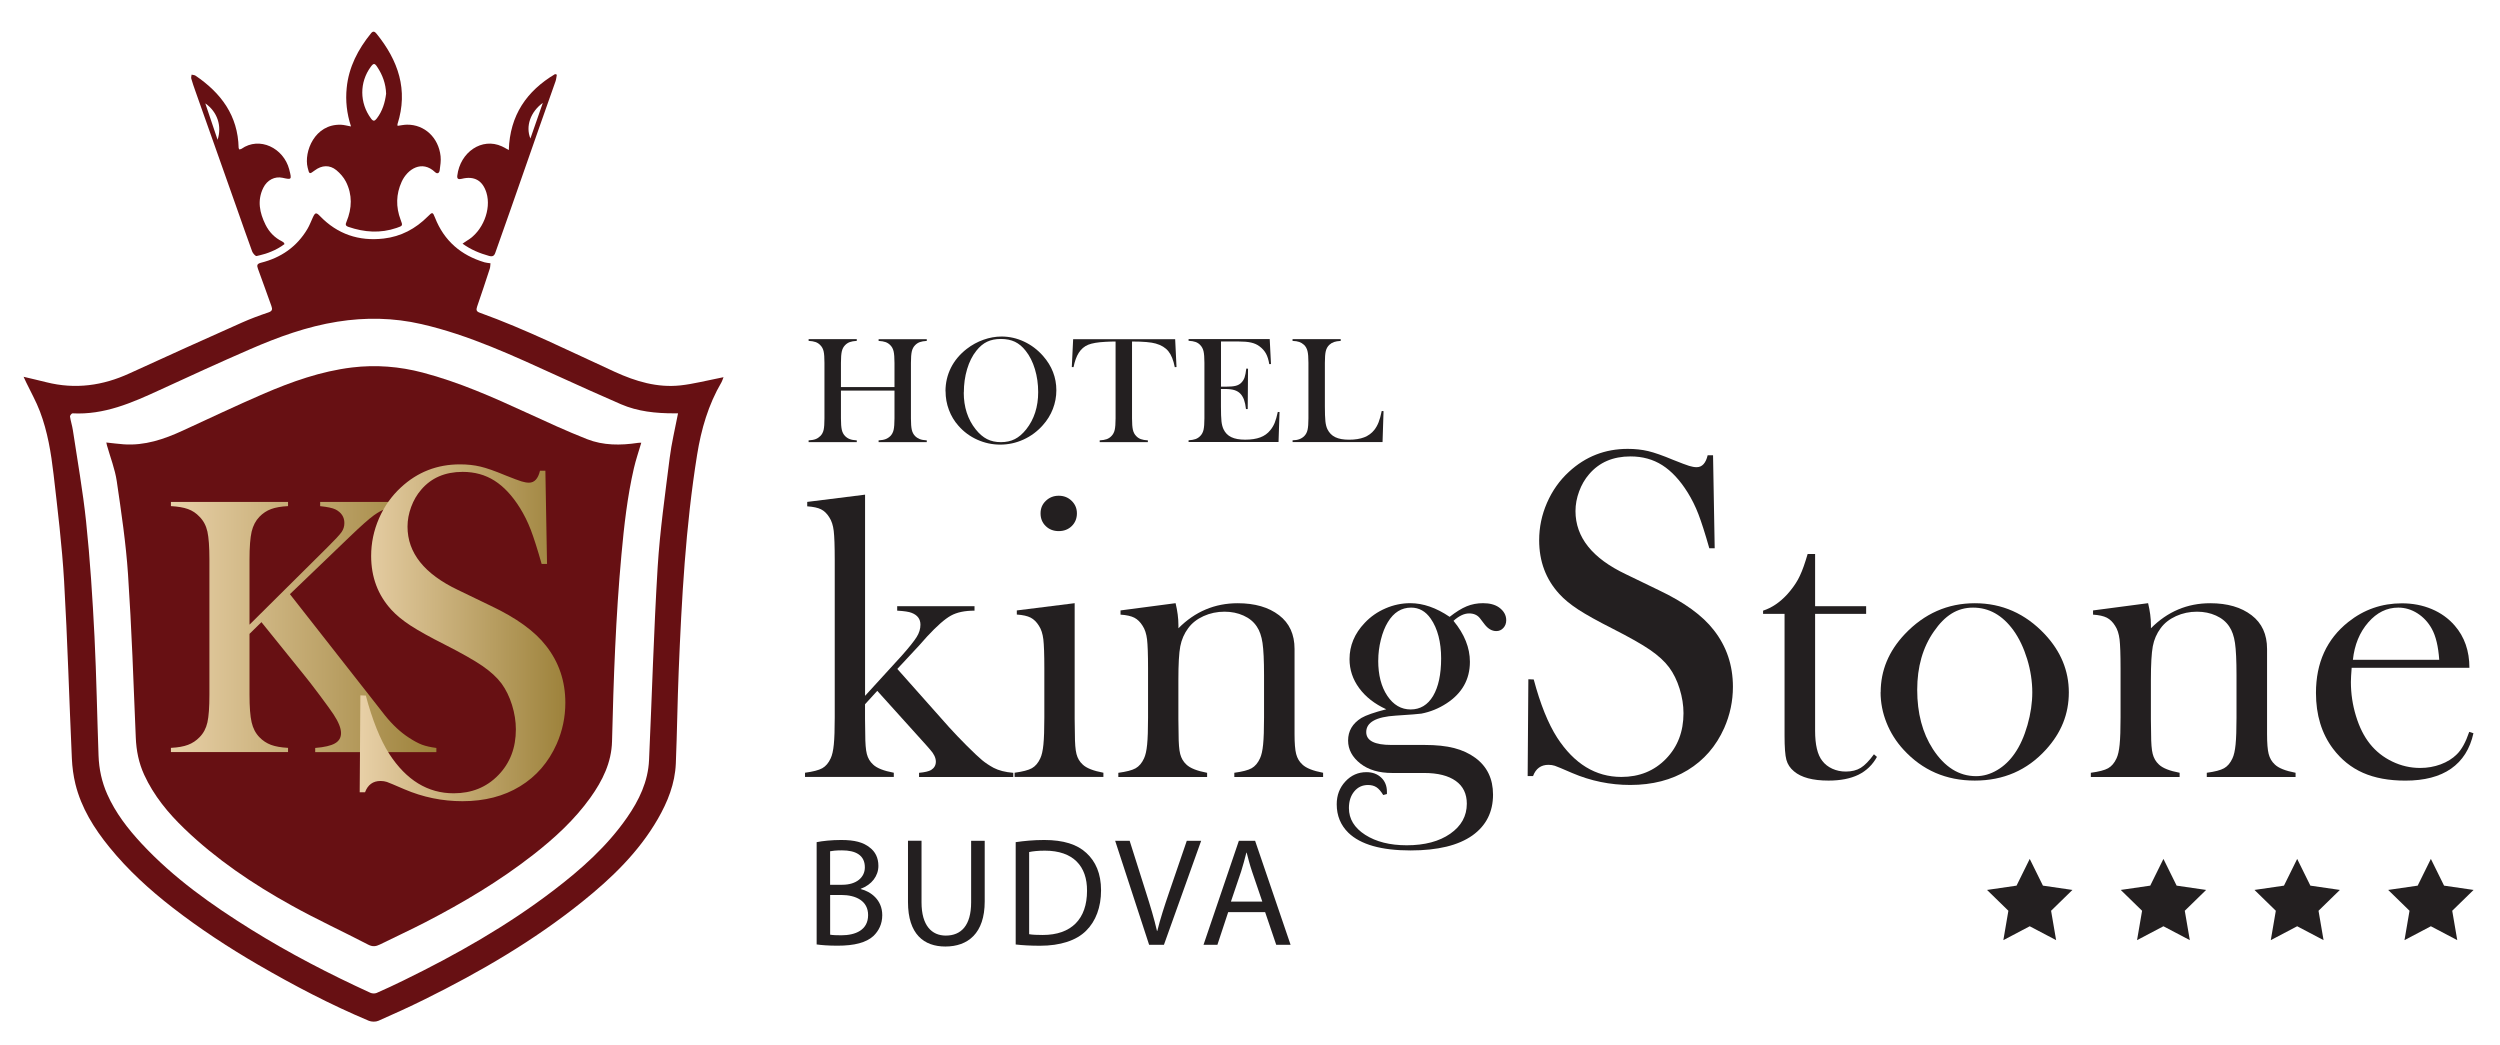 <?xml version="1.0" encoding="UTF-8"?>
<svg id="Layer_1" data-name="Layer 1" xmlns="http://www.w3.org/2000/svg" xmlns:xlink="http://www.w3.org/1999/xlink" viewBox="0 0 576.11 240.77">
  <defs>
    <style>
      .cls-1 {
        fill: #231f20;
      }

      .cls-2 {
        fill: #671013;
      }

      .cls-3 {
        fill: url(#New_Gradient_Swatch_2-2);
      }

      .cls-4 {
        fill: url(#New_Gradient_Swatch_2);
      }
    </style>
    <linearGradient id="New_Gradient_Swatch_2" data-name="New Gradient Swatch 2" x1="39.4" y1="144.5" x2="100.57" y2="144.5" gradientUnits="userSpaceOnUse">
      <stop offset="0" stop-color="#e8d0a7"/>
      <stop offset="1" stop-color="#9d823b"/>
    </linearGradient>
    <linearGradient id="New_Gradient_Swatch_2-2" data-name="New Gradient Swatch 2" x1="82.89" y1="145.85" x2="130.31" y2="145.85" xlink:href="#New_Gradient_Swatch_2"/>
  </defs>
  <g>
    <g>
      <path class="cls-1" d="M199.35,160.35l8.41-9.21c1.73-1.94,2.88-3.39,3.47-4.33s.88-1.89.88-2.85c0-1.31-.68-2.22-2.05-2.74-.59-.24-1.69-.41-3.31-.5v-1.02h17.82v1.02c-2.25,0-4.06.38-5.45,1.15s-3.2,2.36-5.45,4.78l-1.85,2.08-5.04,5.42,11.93,13.43c.99,1.08,1.63,1.77,1.94,2.08l2.08,2.13c1.66,1.66,2.87,2.79,3.61,3.4.74.61,1.62,1.2,2.63,1.75,1.17.61,2.68,1,4.53,1.15v.97h-21.71v-.97c1.31-.12,2.23-.34,2.76-.64.74-.46,1.11-1.1,1.11-1.93,0-.89-.45-1.82-1.34-2.8l-.97-1.11-11.19-12.41-2.82,3.09v3.37l.05,3.51c0,2.09.12,3.63.37,4.59.25.97.73,1.78,1.44,2.42.86.83,2.45,1.46,4.77,1.89v.97h-20.46v-.97c1.85-.25,3.18-.59,3.98-1.04.8-.45,1.45-1.21,1.94-2.29.34-.71.58-1.78.72-3.21s.21-3.5.21-6.22v-36.29c0-3.14-.08-5.36-.23-6.66-.15-1.29-.49-2.34-1.02-3.14-.53-.86-1.16-1.48-1.9-1.85-.74-.37-1.81-.6-3.19-.69v-1.02l13.33-1.67v46.34Z"/>
      <path class="cls-1" d="M234.32,140.67l13.33-1.67v26.66l.05,3.51c0,2.09.12,3.62.37,4.59.25.97.72,1.78,1.43,2.42.86.83,2.45,1.46,4.77,1.89v.97h-20.46v-.97c1.85-.25,3.18-.59,3.98-1.04.8-.45,1.45-1.21,1.94-2.28.34-.71.58-1.77.72-3.2.14-1.43.21-3.49.21-6.2v-11.38c0-3.16-.08-5.38-.23-6.66-.16-1.27-.49-2.31-1.02-3.11-.53-.86-1.16-1.48-1.9-1.87-.74-.38-1.8-.62-3.19-.71v-.97ZM243.98,122.39c-1.21,0-2.21-.39-3-1.16-.79-.77-1.19-1.74-1.19-2.92s.4-2.11,1.21-2.89,1.8-1.18,2.98-1.18,2.17.39,2.98,1.18,1.21,1.75,1.21,2.89-.4,2.15-1.19,2.92c-.79.77-1.79,1.16-3,1.16Z"/>
      <path class="cls-1" d="M270.91,139.01c.43,1.8.65,3.48.65,5.03v.74c3.83-3.85,8.38-5.77,13.66-5.77,3.95,0,7.13.92,9.54,2.77,2.38,1.82,3.56,4.41,3.56,7.77v19.6c0,2.1.12,3.63.37,4.6.25.97.72,1.78,1.44,2.43.86.83,2.45,1.46,4.77,1.9v.97h-20.46v-.97c1.85-.25,3.18-.59,3.98-1.04.8-.45,1.45-1.21,1.94-2.29.34-.71.58-1.78.72-3.21s.21-3.49.21-6.17v-9.8c0-3.36-.12-5.83-.35-7.4-.23-1.57-.67-2.83-1.32-3.79-.71-1.08-1.72-1.92-3.05-2.52-1.32-.6-2.79-.9-4.39-.9-1.72,0-3.33.34-4.83,1.02-1.49.68-2.67,1.6-3.53,2.77-.92,1.23-1.53,2.63-1.83,4.18s-.44,4.14-.44,7.75v9.06l.05,3.42c0,2.1.12,3.63.37,4.6.25.97.72,1.78,1.43,2.43.86.83,2.45,1.46,4.77,1.9v.97h-20.46v-.97c1.85-.25,3.18-.59,3.98-1.04.8-.45,1.45-1.21,1.94-2.28.34-.71.58-1.77.72-3.2.14-1.43.21-3.49.21-6.2v-11.38c0-3.16-.08-5.38-.23-6.66-.16-1.27-.49-2.31-1.02-3.11-.53-.86-1.16-1.48-1.9-1.87-.74-.38-1.8-.62-3.19-.71v-.97l12.68-1.67Z"/>
      <path class="cls-1" d="M319.59,182.98l-.83.23c-.53-.86-1.05-1.47-1.57-1.8-.53-.34-1.17-.51-1.94-.51-1.3,0-2.35.49-3.17,1.48-.82.99-1.23,2.27-1.23,3.84,0,2.5,1.25,4.55,3.75,6.16,2.5,1.6,5.69,2.41,9.58,2.41,4.14,0,7.48-.89,10.02-2.66,2.55-1.78,3.82-4.08,3.82-6.92,0-2.28-.85-4.04-2.55-5.25s-4.12-1.83-7.27-1.83h-7.36c-3.03,0-5.46-.71-7.31-2.14-1.91-1.49-2.87-3.27-2.87-5.34,0-2.2,1.02-3.93,3.06-5.2,1.05-.62,2.96-1.29,5.74-2-2.69-1.23-4.77-2.86-6.25-4.88-1.48-2.02-2.22-4.24-2.22-6.68,0-3.11,1.16-5.88,3.47-8.32,1.36-1.45,2.96-2.57,4.82-3.37,1.85-.8,3.75-1.2,5.7-1.2,2.96,0,5.99,1.05,9.08,3.15,1.45-1.14,2.76-1.95,3.92-2.43,1.16-.48,2.42-.72,3.78-.72,1.51,0,2.74.32,3.67.97,1.11.8,1.67,1.79,1.67,2.96,0,.71-.22,1.3-.66,1.78-.44.48-.98.72-1.63.72-1,0-1.9-.52-2.71-1.57l-1.06-1.39c-.58-.74-1.42-1.11-2.49-1.11-1.14,0-2.34.57-3.6,1.71,2.52,3.05,3.78,6.2,3.78,9.44,0,4.04-1.79,7.24-5.38,9.58-1.8,1.17-3.73,1.96-5.8,2.36-.62.09-2.58.25-5.9.46-4.54.28-6.81,1.54-6.81,3.8,0,1.98,1.93,2.96,5.8,2.96h7.65c2.69,0,4.96.24,6.82.72,1.85.48,3.48,1.23,4.87,2.25,2.72,2.01,4.08,4.83,4.08,8.47,0,4.01-1.58,7.14-4.73,9.4-3.25,2.31-8,3.47-14.28,3.47-6.74,0-11.51-1.36-14.32-4.07-1.79-1.76-2.69-3.95-2.69-6.57,0-2.07.66-3.82,1.99-5.25,1.33-1.44,2.95-2.15,4.86-2.15,1.39,0,2.52.42,3.4,1.25s1.32,1.93,1.32,3.29v.51ZM317.6,152.22c0,3.33.7,6.04,2.1,8.13s3.19,3.14,5.38,3.14,3.94-1.04,5.17-3.12c1.23-2.08,1.85-4.97,1.85-8.66s-.8-6.87-2.4-9.15c-1.17-1.69-2.68-2.54-4.52-2.54-2.22,0-4,1.11-5.35,3.33-.68,1.11-1.22,2.46-1.62,4.07-.4,1.6-.6,3.2-.6,4.8Z"/>
      <path class="cls-1" d="M352.04,178.83l.16-22.3,1.24.05c1.51,5.67,3.31,10.15,5.4,13.41,3.92,6.03,8.86,9.05,14.8,9.05,4.14,0,7.56-1.39,10.26-4.16,2.7-2.77,4.05-6.28,4.05-10.53,0-1.84-.3-3.71-.89-5.62-.59-1.91-1.4-3.55-2.4-4.91-1.04-1.4-2.51-2.75-4.4-4.05-1.89-1.3-4.78-2.93-8.67-4.91-3.42-1.73-6.04-3.19-7.86-4.37-1.82-1.19-3.29-2.39-4.4-3.62-3.1-3.38-4.64-7.51-4.64-12.37,0-2.99.6-5.87,1.81-8.64s2.89-5.15,5.05-7.13c3.82-3.53,8.33-5.29,13.55-5.29,1.69,0,3.26.17,4.7.51,1.44.34,3.37,1.02,5.78,2.03,1.8.72,3.02,1.18,3.67,1.38.65.2,1.22.3,1.73.3,1.26,0,2.11-.92,2.54-2.75h1.24l.38,21.44h-1.24c-.97-3.42-1.81-6.04-2.51-7.86-.7-1.82-1.54-3.5-2.51-5.05-1.76-2.81-3.7-4.89-5.82-6.24-2.12-1.35-4.56-2.02-7.33-2.02-4.03,0-7.21,1.37-9.54,4.11-.97,1.12-1.73,2.43-2.29,3.95-.56,1.51-.84,3.03-.84,4.54,0,6.02,3.86,10.87,11.59,14.54l7.6,3.68c5.86,2.78,10.08,5.84,12.67,9.19,2.95,3.75,4.42,8.11,4.42,13.08,0,3.3-.67,6.46-2,9.48-1.87,4.2-4.68,7.44-8.42,9.72s-8.15,3.42-13.23,3.42c-4.64,0-9.11-.92-13.39-2.75-2.23-.97-3.56-1.53-4-1.67s-.92-.22-1.46-.22c-1.73,0-2.92.86-3.56,2.59h-1.24Z"/>
      <path class="cls-1" d="M418.28,139.7h11.76v1.76h-11.76v26.94c0,3.24.55,5.55,1.66,6.94.58.77,1.35,1.37,2.31,1.81.95.43,1.98.65,3.09.65,1.38,0,2.54-.29,3.46-.86.92-.57,1.94-1.61,3.04-3.12l.69.6c-1.02,1.85-2.45,3.22-4.28,4.12-1.84.89-4.13,1.34-6.87,1.34-3.64,0-6.29-.71-7.96-2.13-.9-.74-1.48-1.63-1.76-2.66-.28-1.03-.42-2.89-.42-5.58v-28.05h-4.95v-.74c2-.65,3.86-1.9,5.56-3.75,1.02-1.14,1.85-2.28,2.47-3.4.62-1.13,1.21-2.58,1.77-4.37l.47-1.53h1.72v12.04Z"/>
      <path class="cls-1" d="M433.39,159.52c0-5,1.85-9.46,5.55-13.38,4.5-4.75,9.89-7.13,16.15-7.13s11.63,2.38,16.11,7.13c3.7,3.95,5.55,8.42,5.55,13.42s-1.76,9.33-5.28,13.19c-4.32,4.75-9.78,7.13-16.39,7.13s-12.08-2.38-16.43-7.13c-1.7-1.85-3-3.92-3.91-6.2-.91-2.28-1.37-4.63-1.37-7.04ZM441.81,158.98c0,5.36,1.2,9.91,3.61,13.64,2.71,4.16,6.03,6.24,9.95,6.24,1.67,0,3.29-.46,4.86-1.39,1.57-.92,2.93-2.22,4.07-3.88,1.2-1.73,2.17-3.89,2.92-6.5.74-2.6,1.11-5.12,1.11-7.56s-.39-5.08-1.18-7.65c-.79-2.57-1.84-4.79-3.17-6.64-2.53-3.48-5.63-5.22-9.3-5.22s-6.5,1.83-9.03,5.5c-2.56,3.67-3.84,8.15-3.84,13.45Z"/>
      <path class="cls-1" d="M495.02,139.01c.43,1.8.65,3.48.65,5.03v.74c3.83-3.85,8.38-5.77,13.66-5.77,3.95,0,7.13.92,9.54,2.77,2.38,1.82,3.56,4.41,3.56,7.77v19.6c0,2.1.12,3.63.37,4.6.25.97.72,1.78,1.43,2.43.86.83,2.45,1.46,4.77,1.9v.97h-20.46v-.97c1.85-.25,3.18-.59,3.98-1.04.8-.45,1.45-1.21,1.94-2.29.34-.71.58-1.78.72-3.21.14-1.43.21-3.49.21-6.17v-9.8c0-3.36-.12-5.83-.35-7.4-.23-1.57-.67-2.83-1.32-3.79-.71-1.08-1.72-1.92-3.05-2.52-1.32-.6-2.79-.9-4.39-.9-1.72,0-3.33.34-4.83,1.02-1.49.68-2.67,1.6-3.53,2.77-.92,1.23-1.53,2.63-1.82,4.18s-.44,4.14-.44,7.74v9.06l.05,3.42c0,2.1.12,3.63.37,4.6.25.97.72,1.78,1.43,2.43.86.83,2.45,1.46,4.77,1.9v.97h-20.46v-.97c1.85-.25,3.18-.59,3.98-1.04.8-.45,1.45-1.21,1.94-2.28.34-.71.58-1.77.72-3.2.14-1.43.21-3.49.21-6.2v-11.38c0-3.16-.08-5.38-.23-6.65-.16-1.27-.49-2.31-1.02-3.11-.53-.86-1.16-1.48-1.9-1.87-.74-.38-1.81-.62-3.19-.71v-.97l12.68-1.67Z"/>
      <path class="cls-1" d="M541.93,153.87c-.12,1.51-.18,2.61-.18,3.29,0,2.69.39,5.31,1.18,7.87.78,2.56,1.85,4.69,3.21,6.39,1.38,1.73,3.1,3.09,5.14,4.07,2.05.99,4.19,1.48,6.44,1.48,1.66,0,3.24-.28,4.73-.83,1.49-.56,2.73-1.33,3.71-2.31,1.11-1.08,2.06-2.81,2.86-5.18l.97.32c-.8,3.61-2.52,6.33-5.16,8.17s-6.15,2.75-10.53,2.75c-3.8,0-7.05-.6-9.77-1.8-2.72-1.2-5.02-3.06-6.9-5.55-2.62-3.49-3.93-7.78-3.93-12.87,0-6.94,2.48-12.39,7.45-16.34,3.61-2.87,7.73-4.3,12.36-4.3,2.47,0,4.75.44,6.85,1.32s3.87,2.15,5.32,3.82c2.25,2.59,3.38,5.83,3.38,9.72h-27.12ZM562.11,152.06c-.22-3.09-.78-5.46-1.7-7.13-.83-1.51-1.94-2.71-3.32-3.59-1.38-.88-2.86-1.32-4.42-1.32-2.64,0-4.95,1.14-6.93,3.42-1.98,2.28-3.16,5.15-3.53,8.61h19.91Z"/>
    </g>
    <g>
      <path class="cls-1" d="M188.19,194.07c1.35-.28,3.49-.5,5.66-.5,3.1,0,5.09.53,6.58,1.74,1.25.93,1.99,2.35,1.99,4.23,0,2.31-1.53,4.34-4.06,5.27v.07c2.28.57,4.95,2.46,4.95,6.01,0,2.06-.82,3.63-2.03,4.8-1.67,1.53-4.38,2.24-8.29,2.24-2.13,0-3.77-.14-4.8-.29v-23.59ZM191.29,203.89h2.81c3.27,0,5.2-1.71,5.2-4.02,0-2.81-2.13-3.91-5.27-3.91-1.42,0-2.24.11-2.74.21v7.72ZM191.29,215.39c.61.11,1.5.14,2.6.14,3.2,0,6.16-1.17,6.16-4.66,0-3.27-2.81-4.63-6.19-4.63h-2.56v9.14Z"/>
      <path class="cls-1" d="M212.36,193.75v14.2c0,5.37,2.38,7.65,5.59,7.65,3.56,0,5.84-2.35,5.84-7.65v-14.2h3.13v13.98c0,7.37-3.88,10.39-9.07,10.39-4.91,0-8.61-2.81-8.61-10.25v-14.13h3.13Z"/>
      <path class="cls-1" d="M234.06,194.07c1.89-.28,4.13-.5,6.58-.5,4.45,0,7.62,1.03,9.71,2.99,2.13,1.96,3.38,4.73,3.38,8.61s-1.21,7.12-3.45,9.32c-2.24,2.24-5.94,3.45-10.6,3.45-2.21,0-4.06-.11-5.62-.29v-23.59ZM237.16,215.28c.78.14,1.92.18,3.13.18,6.62,0,10.21-3.7,10.21-10.18.04-5.66-3.17-9.25-9.71-9.25-1.6,0-2.81.14-3.63.32v18.93Z"/>
      <path class="cls-1" d="M264.81,217.73l-7.83-23.98h3.34l3.74,11.81c1.03,3.24,1.92,6.16,2.56,8.97h.07c.68-2.78,1.67-5.8,2.74-8.93l4.06-11.85h3.31l-8.58,23.98h-3.42Z"/>
      <path class="cls-1" d="M283.03,210.19l-2.49,7.54h-3.2l8.15-23.98h3.74l8.18,23.98h-3.31l-2.56-7.54h-8.5ZM290.89,207.77l-2.35-6.9c-.53-1.57-.89-2.99-1.25-4.38h-.07c-.36,1.42-.75,2.88-1.21,4.34l-2.35,6.94h7.22Z"/>
    </g>
    <g>
      <path class="cls-1" d="M193.79,89.2h12.34v-5.58c0-1.19-.07-2.07-.2-2.64-.13-.57-.38-1.04-.74-1.41-.32-.34-.69-.58-1.1-.73s-.95-.24-1.62-.28v-.4h11.1v.4c-.66.04-1.2.13-1.61.28s-.78.39-1.1.73c-.36.37-.61.84-.74,1.42s-.2,1.45-.2,2.63v12.81c0,1.18.07,2.06.2,2.62s.38,1.04.74,1.42c.32.32.69.56,1.1.72s.95.25,1.61.29v.4h-11.1v-.4c.67-.04,1.21-.13,1.62-.29s.78-.4,1.1-.72c.36-.37.61-.84.74-1.41s.2-1.45.2-2.64v-6.41h-12.34v6.41c0,1.18.07,2.06.2,2.63.13.57.38,1.04.74,1.42.31.32.67.56,1.09.72s.95.25,1.62.29v.4h-11.1v-.4c.67-.04,1.21-.13,1.62-.29s.77-.4,1.09-.72c.37-.37.62-.84.75-1.41.13-.57.19-1.45.19-2.64v-12.81c0-1.19-.06-2.07-.19-2.64-.13-.57-.38-1.04-.75-1.41-.31-.34-.68-.58-1.09-.73s-.96-.24-1.62-.28v-.4h11.1v.4c-.66.04-1.2.13-1.61.28-.41.15-.78.39-1.1.73-.36.37-.61.84-.74,1.42-.13.57-.2,1.45-.2,2.63v5.58Z"/>
      <path class="cls-1" d="M217.88,90.18c0-1.95.42-3.75,1.25-5.42.83-1.66,2.05-3.12,3.65-4.36,1.19-.92,2.48-1.62,3.86-2.11,1.38-.49,2.77-.74,4.17-.74,1.78,0,3.51.39,5.18,1.17s3.13,1.89,4.38,3.31c2.04,2.32,3.06,4.96,3.06,7.91,0,1.48-.27,2.92-.8,4.29-.53,1.38-1.31,2.64-2.33,3.77-1.25,1.41-2.73,2.51-4.44,3.29-1.71.78-3.5,1.17-5.36,1.17s-3.6-.38-5.28-1.13c-1.68-.75-3.13-1.82-4.34-3.2-.96-1.08-1.7-2.3-2.21-3.68-.52-1.37-.77-2.8-.77-4.29ZM222.09,90.44c0,3.36.92,6.2,2.75,8.5.82,1.03,1.69,1.78,2.62,2.25s1.98.7,3.19.7,2.29-.23,3.21-.7c.92-.46,1.8-1.22,2.63-2.26,1.83-2.32,2.75-5.18,2.75-8.57,0-1.87-.25-3.63-.75-5.29-.5-1.66-1.21-3.08-2.13-4.23-.74-.95-1.57-1.64-2.48-2.08-.91-.43-1.98-.65-3.22-.65s-2.29.21-3.19.64c-.9.43-1.73,1.12-2.49,2.09-.92,1.15-1.62,2.56-2.12,4.23s-.75,3.46-.75,5.37Z"/>
      <path class="cls-1" d="M257.09,78.7c-.73,0-1.51.02-2.35.07-1.78.09-3.11.32-3.99.68-.87.36-1.6.98-2.16,1.86-.52.81-.92,1.91-1.2,3.3l-.4-.03.31-6.41h23.51l.31,6.41-.4.03c-.31-1.61-.8-2.83-1.47-3.66-.67-.83-1.64-1.42-2.91-1.78-1.08-.31-2.9-.47-5.47-.47v17.72c0,1.18.07,2.06.2,2.63.13.57.38,1.04.74,1.42.32.34.69.58,1.1.73s.95.24,1.61.28v.4h-11.1v-.4c.67-.04,1.21-.13,1.62-.28s.78-.39,1.1-.73c.36-.37.61-.84.74-1.41s.2-1.45.2-2.64v-17.72Z"/>
      <path class="cls-1" d="M292.6,78.16l.29,5.73-.4.02c-.15-.97-.4-1.78-.75-2.42-.35-.64-.85-1.2-1.51-1.69-.54-.41-1.19-.69-1.93-.86s-1.73-.25-2.95-.25h-3.98v10.42h1.04c1.05,0,1.85-.07,2.38-.21.53-.14.97-.39,1.3-.75.32-.34.57-.73.72-1.19s.29-1.13.39-2.02l.4.02-.07,9.31h-.4c-.1-.89-.26-1.61-.46-2.16-.2-.54-.48-1.01-.84-1.39-.35-.37-.8-.64-1.36-.82-.56-.17-1.26-.26-2.12-.26h-.99v3.98c0,1.59.04,2.74.12,3.47s.24,1.33.47,1.82c.39.83.99,1.45,1.8,1.83.81.39,1.87.58,3.19.58,1.39,0,2.55-.18,3.49-.53.94-.35,1.7-.9,2.29-1.64.42-.5.76-1.07,1.02-1.7.26-.64.5-1.48.72-2.52l.4.02-.23,6.91h-20.73v-.4c.66-.04,1.2-.13,1.61-.28.41-.15.78-.39,1.1-.73.36-.37.61-.84.74-1.42.13-.57.2-1.45.2-2.63v-12.81c0-1.18-.07-2.06-.2-2.63-.13-.57-.38-1.04-.74-1.42-.31-.34-.67-.58-1.09-.73s-.95-.24-1.62-.28v-.4h18.68Z"/>
      <path class="cls-1" d="M297.87,101.88v-.42c1.17,0,2.07-.33,2.71-.99.36-.37.61-.84.74-1.42.13-.57.2-1.45.2-2.63v-12.81c0-1.23-.07-2.13-.22-2.72-.15-.58-.41-1.06-.81-1.43-.33-.3-.69-.52-1.09-.66-.4-.14-.91-.22-1.54-.24v-.4h11.1v.4c-.64.04-1.16.12-1.56.26s-.76.36-1.08.66c-.39.38-.66.86-.8,1.44-.14.58-.21,1.48-.21,2.69v10.03c0,1.54.04,2.69.12,3.44s.24,1.37.47,1.84c.41.83,1.01,1.45,1.81,1.83.8.39,1.86.58,3.18.58s2.54-.18,3.48-.55c.94-.37,1.72-.93,2.32-1.69.41-.52.74-1.11,1-1.77s.5-1.53.72-2.61l.42.04-.23,7.12h-20.75Z"/>
    </g>
    <g>
      <polygon class="cls-1" points="467.74 197.93 470.78 204.09 477.58 205.08 472.66 209.88 473.82 216.65 467.74 213.45 461.66 216.65 462.82 209.88 457.9 205.08 464.7 204.09 467.74 197.93"/>
      <polygon class="cls-1" points="498.55 197.93 501.59 204.09 508.39 205.08 503.47 209.88 504.63 216.65 498.55 213.45 492.47 216.65 493.63 209.88 488.71 205.08 495.51 204.09 498.55 197.93"/>
      <polygon class="cls-1" points="529.37 197.93 532.41 204.09 539.21 205.08 534.29 209.88 535.45 216.65 529.37 213.45 523.29 216.65 524.45 209.88 519.53 205.08 526.33 204.09 529.37 197.93"/>
      <polygon class="cls-1" points="560.18 197.93 563.22 204.09 570.02 205.08 565.1 209.88 566.26 216.65 560.18 213.45 554.1 216.65 555.26 209.88 550.34 205.08 557.14 204.09 560.18 197.93"/>
    </g>
  </g>
  <g>
    <g>
      <path class="cls-2" d="M5.44,86.83c1.96.47,3.62.84,5.27,1.26,6.64,1.67,12.98.79,19.16-2.06,8.6-3.96,17.25-7.83,25.9-11.7,1.98-.88,4.02-1.64,6.08-2.33.91-.31.97-.72.69-1.49-1.04-2.85-2.03-5.72-3.09-8.56-.3-.81-.23-1.17.71-1.41,4.6-1.15,8.25-3.67,10.69-7.79.49-.83.83-1.76,1.24-2.64.53-1.16.78-1.21,1.64-.32,4.03,4.18,8.98,5.84,14.69,5.18,3.98-.46,7.34-2.25,10.16-5.08,1.06-1.07,1.14-1.07,1.67.28,2.09,5.33,5.98,8.66,11.41,10.28.39.12.8.13,1.37.22-.05.44-.04.88-.17,1.27-.95,2.92-1.92,5.84-2.92,8.74-.24.71-.17,1.1.59,1.37,10.7,3.85,20.85,8.94,31.17,13.65,4.82,2.2,9.78,3.69,15.12,3.11,2.93-.32,5.81-1.08,8.71-1.64.31-.06.63-.13,1.2-.25-.21.53-.3.88-.47,1.17-3.04,5.19-4.67,10.83-5.62,16.74-2.65,16.52-3.56,33.18-4.24,49.86-.29,7.08-.37,14.17-.66,21.25-.19,4.63-1.87,8.84-4.17,12.82-4.41,7.63-10.63,13.61-17.42,19.06-11.16,8.96-23.45,16.12-36.24,22.45-3.52,1.74-7.1,3.38-10.7,4.96-.63.28-1.58.26-2.22,0-8.82-3.71-17.28-8.14-25.55-12.94-6.81-3.96-13.39-8.27-19.62-13.1-5.35-4.15-10.33-8.69-14.61-13.96-3.53-4.34-6.47-9.03-7.83-14.54-.47-1.91-.73-3.91-.82-5.88-.62-13.64-1-27.29-1.79-40.91-.48-8.23-1.49-16.43-2.43-24.62-.57-4.91-1.37-9.82-3.14-14.47-.87-2.3-2.1-4.47-3.17-6.7-.16-.34-.32-.69-.6-1.29ZM156.27,95.25c-.36,0-.65,0-.94,0-4.19,0-8.33-.41-12.22-2.09-4.88-2.11-9.73-4.31-14.57-6.51-10.23-4.65-20.41-9.44-31.45-11.97-6.41-1.47-12.88-1.58-19.33-.55-6.99,1.11-13.63,3.52-20.09,6.33-7,3.04-13.94,6.22-20.88,9.42-6.39,2.95-12.8,5.76-20.08,5.37-.19-.01-.61.51-.58.73.16,1.07.51,2.11.67,3.19,1.05,7,2.3,13.98,3.04,21.02.93,8.82,1.49,17.7,1.94,26.56.45,9.12.6,18.24.93,27.37.11,3.13.75,6.07,2,8.9,1.91,4.3,4.75,7.97,7.93,11.39,7.37,7.92,16.11,14.11,25.23,19.79,8.82,5.49,18.04,10.26,27.48,14.58.41.19,1.03.21,1.44.04,2.09-.91,4.16-1.89,6.21-2.89,12.14-5.93,23.87-12.57,34.63-20.8,6.33-4.84,12.27-10.11,16.86-16.72,2.78-4,4.86-8.3,5.08-13.26.67-14.8,1.08-29.61,1.98-44.39.52-8.44,1.73-16.85,2.78-25.26.42-3.37,1.24-6.69,1.92-10.25Z"/>
      <path class="cls-2" d="M80.88,29.11c-.98-3-1.28-5.89-.99-8.82.47-4.84,2.62-8.93,5.63-12.64.49-.61.89-.33,1.27.14,4.98,6.16,7.33,12.92,4.81,20.81-.03.1,0,.21.02.4.74-.1,1.45-.26,2.17-.27,4.02-.05,7.27,2.96,7.74,7.25.12,1.06-.06,2.16-.2,3.23-.08.63-.5,1-1.09.44-2.98-2.82-6.32-.74-7.68,2.24-1.3,2.85-1.36,5.8-.24,8.75.53,1.38.51,1.39-.91,1.88-3.74,1.29-7.44,1.03-11.13-.24-.72-.25-.68-.59-.43-1.18,1.28-3.09,1.39-6.22-.14-9.24-.51-1-1.32-1.92-2.19-2.64-1.55-1.27-3.35-1.17-4.97.04-1.24.93-1.27.94-1.65-.62-.91-3.66,1.62-10.11,7.68-9.89.69.02,1.38.23,2.29.39ZM88.98,21.65c-.07-2.4-.84-4.4-2.06-6.24-.58-.88-.85-.87-1.47-.03-2.64,3.59-2.61,8.33.04,11.92.51.7.84.65,1.34,0,1.32-1.72,1.89-3.7,2.14-5.65Z"/>
      <path class="cls-2" d="M65.58,56.23c-1.94,1.49-4.15,2.27-6.45,2.77-.26.06-.86-.62-1.02-1.05-1.18-3.2-2.28-6.42-3.42-9.63-3.22-9.1-6.45-18.21-9.66-27.31-.34-.95-.67-1.91-.95-2.88-.08-.28.04-.62.07-.93.31.08.67.08.91.24,5.89,4,9.77,9.21,9.93,16.63,0,.1.08.2.15.37.17-.05.37-.05.5-.14,4.16-2.93,9.7-.19,11,4.71.02.07.03.15.05.22.56,2.17.52,2.21-1.59,1.74-1.77-.39-3.54.5-4.43,2.31-1.44,2.93-.84,5.77.52,8.52.84,1.68,2.1,2.99,3.81,3.83.13.07.26.15.37.25.05.04.07.13.19.35ZM47.31,23.82c.96,2.86,1.86,5.51,2.83,8.39,1.03-3.13-.01-6.42-2.83-8.39Z"/>
      <path class="cls-2" d="M106.6,56.15c.4-.27.71-.52,1.06-.72,3.56-2.09,5.62-7.18,4.44-11.01-.87-2.82-2.8-3.93-5.67-3.22-.67.16-1.16.14-1.05-.73.65-5.4,5.67-8.87,10.29-6.74.49.23.96.51,1.58.85.25-8.01,4.11-13.61,10.67-17.51.13.05.27.09.4.14-.1.51-.13,1.04-.3,1.52-1.26,3.61-2.55,7.2-3.81,10.8-2.18,6.22-4.34,12.44-6.52,18.66-1.18,3.36-2.38,6.71-3.55,10.06-.26.75-.66.94-1.45.72-2.14-.6-4.16-1.42-6.09-2.81ZM122.23,31.92c.92-2.65,1.85-5.31,2.86-8.21-2.83,2.05-4.02,5.4-2.86,8.21Z"/>
      <path class="cls-2" d="M24.47,101.97c1.45.15,2.74.33,4.03.42,4.87.34,9.31-1.17,13.64-3.17,6.16-2.83,12.28-5.74,18.5-8.43,6.58-2.84,13.33-5.24,20.49-6.11,5.48-.66,10.92-.23,16.28,1.18,8.33,2.19,16.16,5.66,23.96,9.25,4.59,2.11,9.19,4.23,13.88,6.08,3.77,1.49,7.76,1.47,11.75.87.24-.04.5-.03.78-.04-.59,2.01-1.25,3.92-1.7,5.87-1.51,6.55-2.26,13.22-2.87,19.91-1.32,14.31-1.82,28.66-2.17,43.03-.12,4.88-2.19,9.06-4.95,12.93-3.67,5.14-8.27,9.36-13.23,13.23-7.74,6.04-16.13,11.03-24.83,15.53-3.46,1.79-7,3.41-10.49,5.14-.93.46-1.7.55-2.71.02-5.88-3.06-11.91-5.83-17.69-9.05-8.87-4.92-17.26-10.57-24.61-17.63-3.78-3.63-7.09-7.64-9.3-12.45-1.25-2.72-1.82-5.58-1.94-8.59-.51-12.55-.95-25.11-1.79-37.64-.48-7.17-1.55-14.3-2.59-21.42-.41-2.79-1.48-5.48-2.25-8.22-.05-.17-.08-.35-.16-.7Z"/>
    </g>
    <g>
      <path class="cls-4" d="M57.52,143.93l17.87-17.74c1.77-1.75,2.88-2.94,3.32-3.57.44-.63.65-1.33.65-2.09,0-1.38-.68-2.42-2.03-3.13-.7-.34-1.89-.59-3.55-.76v-.97h18.21v.97c-1.24.11-2.27.32-3.11.61-.83.3-1.74.8-2.72,1.5-1.1.79-2.99,2.46-5.66,5.03l-13.69,13.14,19.48,24.84,2.41,3.08c1.77,2.2,3.62,3.92,5.53,5.15,1.15.76,2.17,1.3,3.04,1.63.87.32,1.97.57,3.29.74v.97h-27.92v-.97c2.11-.17,3.63-.52,4.56-1.06.93-.53,1.39-1.32,1.39-2.37,0-1.13-.58-2.56-1.73-4.31-.56-.85-1.62-2.31-3.17-4.39-1.55-2.08-2.86-3.77-3.93-5.07l-9.51-11.79-2.75,2.7v13.98c0,2.87.16,5.01.49,6.4.32,1.39.92,2.54,1.8,3.44.76.79,1.64,1.37,2.64,1.75,1,.38,2.32.61,3.95.7v.97h-26.99v-.97c1.63-.08,2.95-.32,3.95-.7,1-.38,1.88-.96,2.64-1.75.9-.9,1.51-2.04,1.82-3.42.31-1.38.46-3.52.46-6.42v-31.13c0-2.9-.16-5.04-.46-6.42-.31-1.38-.92-2.52-1.82-3.42-.76-.82-1.65-1.41-2.66-1.77-1.01-.37-2.32-.59-3.93-.68v-.97h26.99v.97c-1.61.08-2.91.31-3.91.68-1,.37-1.89.96-2.68,1.77-.87.9-1.47,2.05-1.8,3.44-.32,1.39-.49,3.53-.49,6.4v15Z"/>
      <path class="cls-3" d="M82.89,182.6l.16-22.36,1.25.05c1.52,5.69,3.32,10.17,5.41,13.45,3.93,6.05,8.88,9.07,14.83,9.07,4.15,0,7.58-1.39,10.28-4.17,2.71-2.78,4.06-6.3,4.06-10.56,0-1.84-.3-3.72-.89-5.63-.6-1.91-1.4-3.55-2.41-4.93-1.05-1.41-2.52-2.76-4.41-4.06-1.89-1.3-4.79-2.94-8.69-4.93-3.43-1.73-6.05-3.19-7.88-4.38-1.82-1.19-3.29-2.4-4.41-3.63-3.1-3.39-4.66-7.52-4.66-12.4,0-2.99.6-5.88,1.81-8.66,1.21-2.78,2.9-5.16,5.06-7.15,3.82-3.54,8.35-5.3,13.59-5.3,1.7,0,3.27.17,4.71.51,1.44.34,3.37,1.02,5.79,2.03,1.8.72,3.03,1.18,3.68,1.38.65.2,1.23.3,1.73.3,1.26,0,2.11-.92,2.54-2.76h1.24l.38,21.49h-1.24c-.97-3.43-1.81-6.05-2.51-7.88-.7-1.82-1.54-3.51-2.51-5.06-1.76-2.81-3.71-4.9-5.84-6.25s-4.57-2.03-7.35-2.03c-4.03,0-7.22,1.37-9.56,4.12-.97,1.12-1.74,2.44-2.3,3.96s-.84,3.03-.84,4.55c0,6.03,3.87,10.89,11.62,14.58l7.62,3.68c5.87,2.78,10.11,5.85,12.7,9.21,2.95,3.76,4.43,8.13,4.43,13.11,0,3.31-.67,6.48-2,9.5-1.88,4.21-4.69,7.46-8.44,9.75-3.75,2.29-8.17,3.43-13.26,3.43-4.66,0-9.13-.92-13.42-2.76-2.24-.97-3.57-1.53-4.01-1.68-.43-.14-.92-.22-1.46-.22-1.73,0-2.92.87-3.57,2.6h-1.25Z"/>
    </g>
  </g>
</svg>